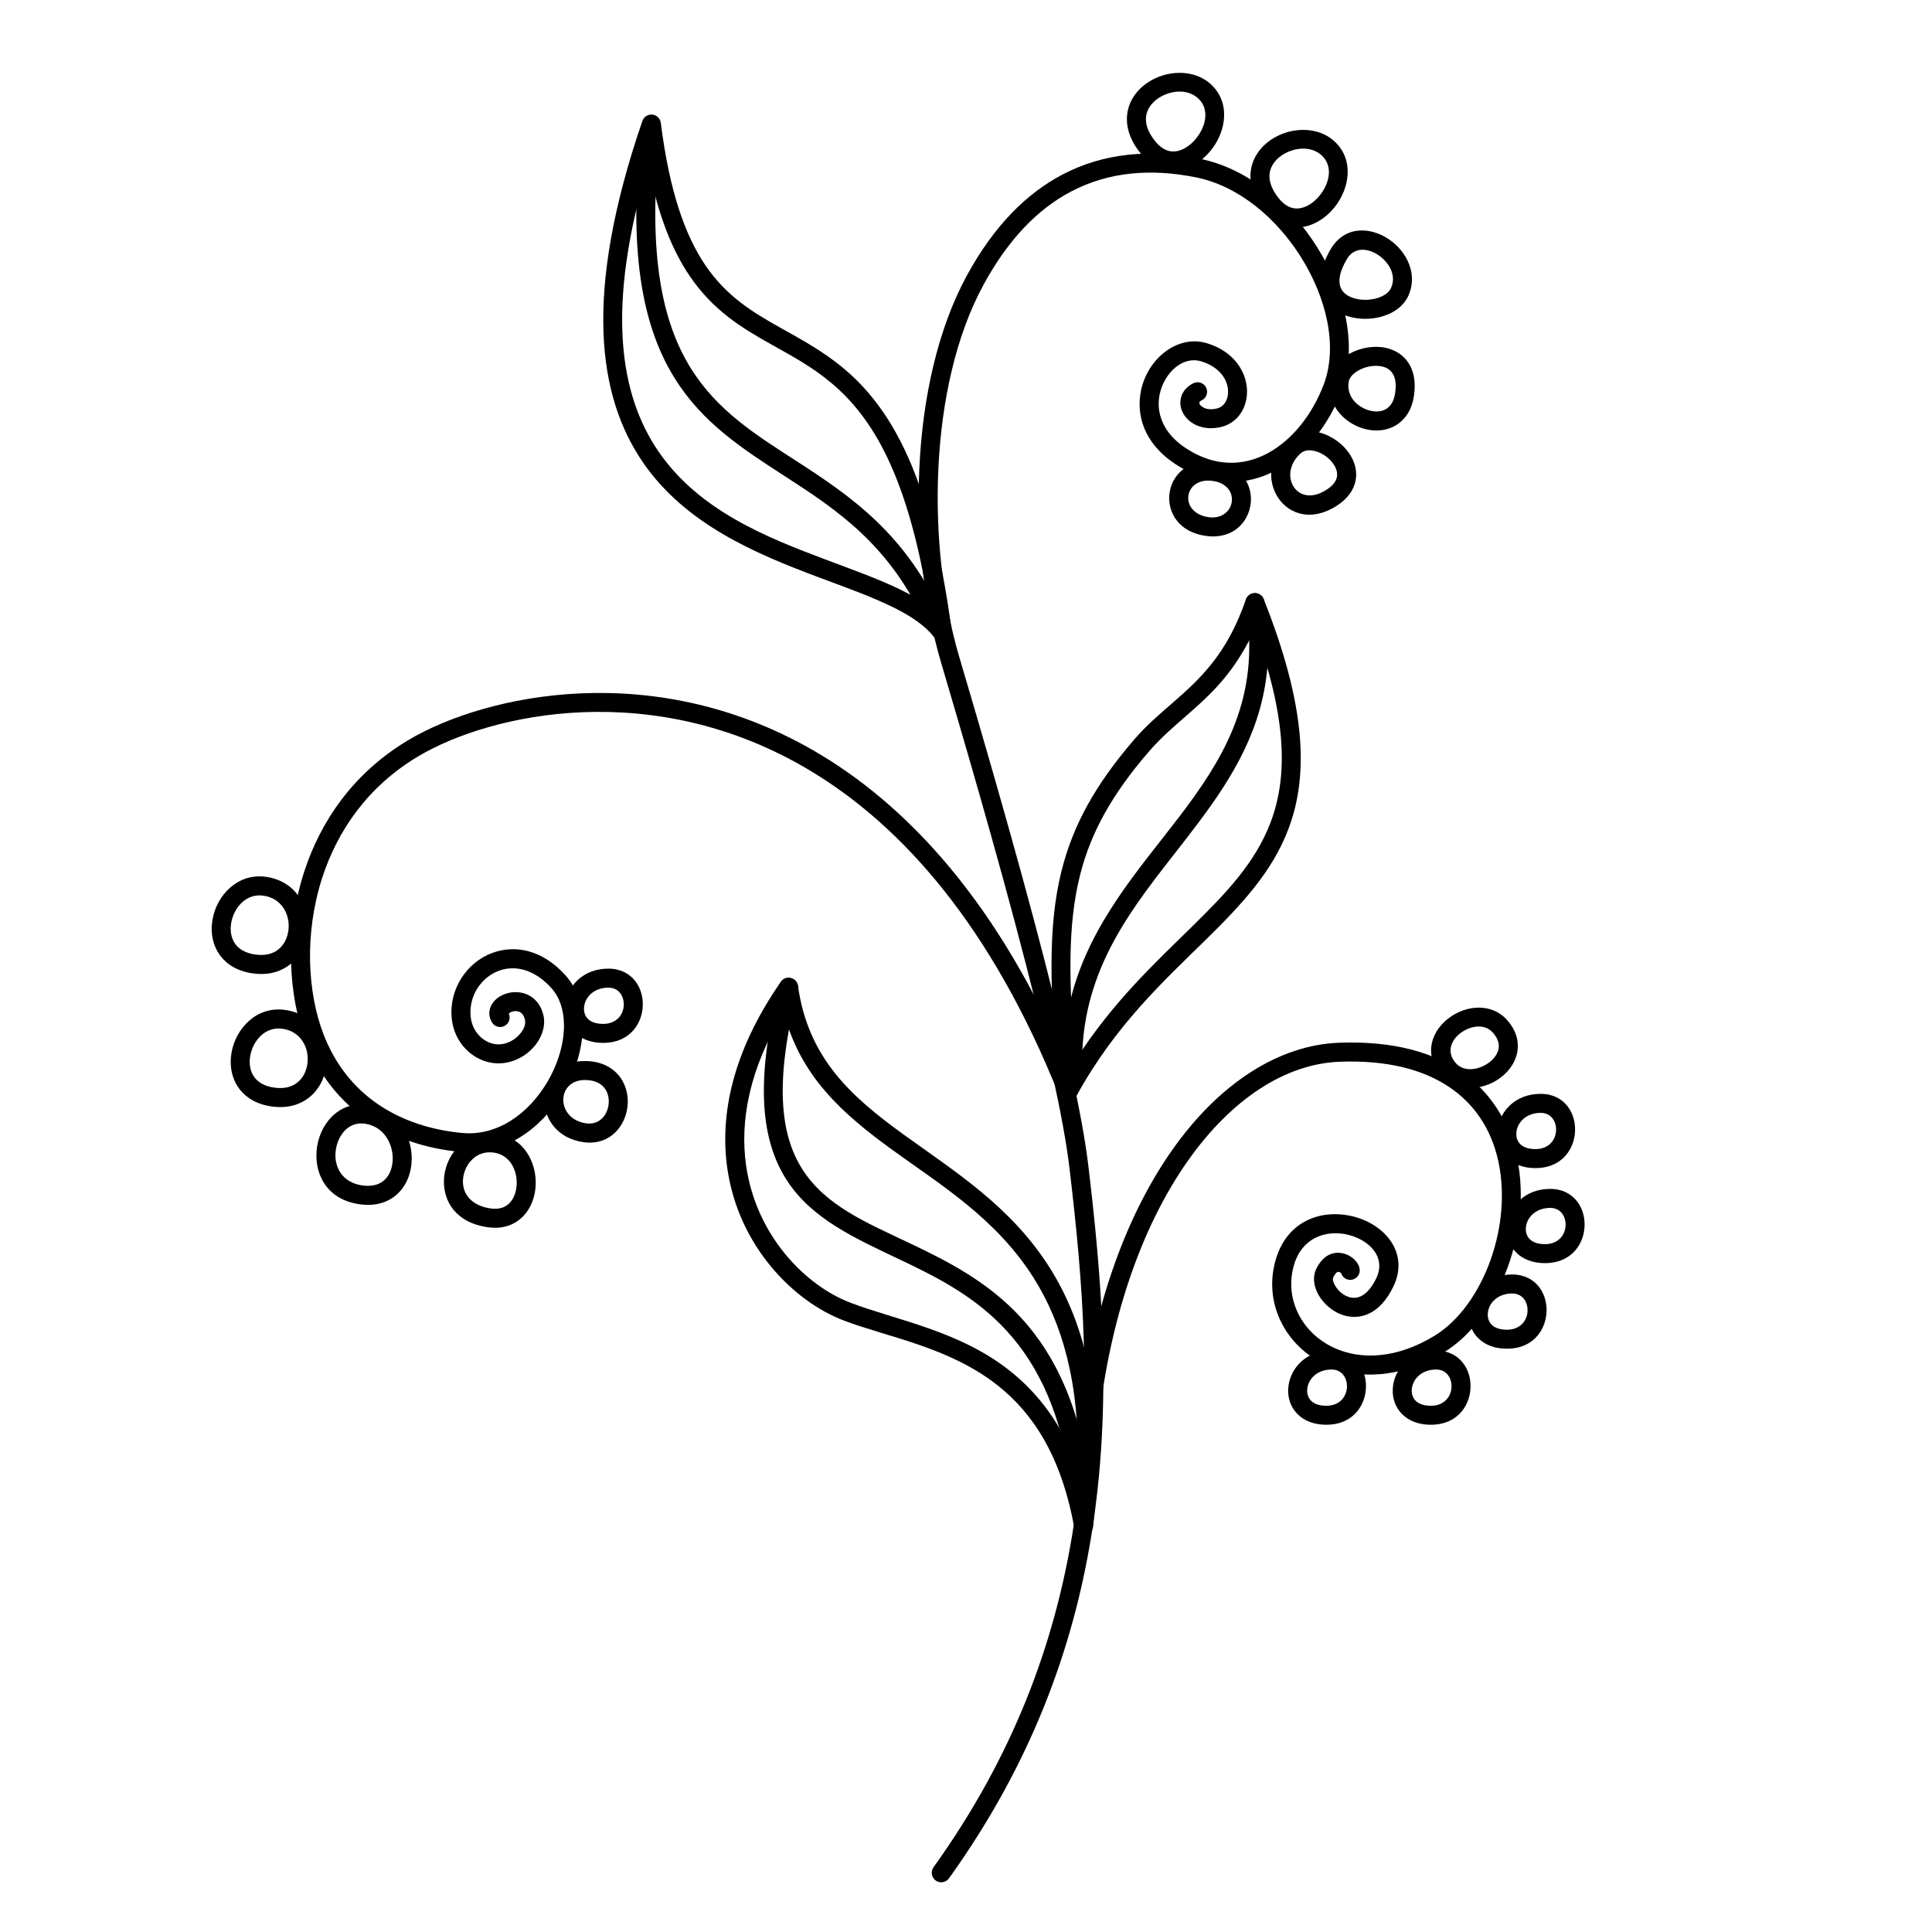 <?xml version="1.0" encoding="UTF-8"?>
<!-- Uploaded to: ICON Repo, www.svgrepo.com, Generator: ICON Repo Mixer Tools -->
<svg fill="#000000" width="800px" height="800px" version="1.1" viewBox="144 144 512 512" xmlns="http://www.w3.org/2000/svg">
 <g fill-rule="evenodd">
  <path d="m460.27 245.55c-1.684 0.832-2.668 2.043-3.137 3.301-0.555 1.539-0.402 3.227 0.445 4.738 1.414 2.543 5.016 4.758 10.086 3.551 5.273-1.262 8.023-7.055 6.305-12.773-1.141-3.805-4.273-7.606-10.059-9.395-7.641-2.394-15.715 3.879-17.523 12.492-1.34 6.375 0.672 13.984 9.109 19.523 9.422 6.199 18.898 5.871 26.891 1.539 7.453-4.031 13.621-11.664 17.094-20.785 4.344-11.41 1.242-26.098-6.488-38.34-7.266-11.535-18.555-20.855-31.133-23.352-12.848-2.566-25.262-1.637-36.441 4.285-9.434 4.988-18.016 13.527-25.172 26.648-7.688 14.109-11.695 32.219-12.594 50.684-0.883 18.164 1.23 36.602 5.711 51.816 5.199 17.637 14.746 49.977 22.5 80.023 5.434 21.055 9.996 40.98 11.535 53.887 3.547 29.727 6.406 62.613 0.816 96.895-4.711 28.883-15.434 58.754-36.824 88.547-0.809 1.129-0.551 2.707 0.578 3.516 1.129 0.812 2.703 0.551 3.516-0.574 21.906-30.512 32.879-61.102 37.703-90.676 5.672-34.781 2.816-68.148-0.785-98.305-1.559-13.062-6.16-33.238-11.656-54.547-7.777-30.113-17.336-62.516-22.547-80.199-4.34-14.711-6.367-32.57-5.512-50.129 0.859-17.66 4.629-35.039 11.984-48.516 6.586-12.094 14.414-20.027 23.102-24.613 10.152-5.363 21.438-6.144 33.102-3.805 11.293 2.242 21.332 10.734 27.852 21.086 6.84 10.855 9.887 23.805 6.047 33.883h-0.004c-3.019 7.934-8.301 14.633-14.781 18.137-6.461 3.5-14.109 3.703-21.727-1.312-6.219-4.078-7.93-9.57-6.945-14.281 1.188-5.644 6.082-10.305 11.094-8.715 3.797 1.184 5.984 3.523 6.734 6.019 0.84 2.797-0.078 5.82-2.652 6.449-1.457 0.352-2.684 0.227-3.57-0.254-0.637-0.352-1.156-0.805-1.07-1.336 0.039-0.273 0.293-0.426 0.617-0.578 1.25-0.605 1.773-2.117 1.164-3.375-0.605-1.234-2.113-1.762-3.363-1.16z"/>
  <path d="m499.42 481.41c0.32 1.027 1.277 1.773 2.406 1.773 1.391 0 2.519-1.133 2.519-2.519 0-0.555-0.184-1.332-0.746-2.113-0.715-0.988-2.184-2.144-3.941-2.457-2.078-0.367-4.762 0.164-6.769 4.016-0.848 1.637-0.883 3.66-0.117 5.672 1.191 3.141 4.41 6.234 8.188 7.004 3.957 0.809 8.777-0.637 12.266-7.773 4.5-9.219-2.629-17.109-11.652-18.875-7.664-1.5-16.445 1.426-19.465 11.582-3.426 11.535 2.519 23.098 13.359 28.062 8.254 3.781 19.43 3.746 31.309-3.484 14.453-8.797 23.938-33.238 18.863-53.121-4.18-16.391-17.949-29.922-46.781-28.84-15.785 0.59-31.703 10.559-44.371 28.648-12.395 17.699-21.73 43.227-24.77 75.074-0.137 1.387 0.883 2.613 2.266 2.746 1.383 0.133 2.613-0.883 2.75-2.269 2.941-30.812 11.891-55.535 23.883-72.66 11.594-16.559 25.984-25.965 40.43-26.504 25.527-0.957 38.012 10.539 41.711 25.047 4.535 17.777-3.68 39.711-16.602 47.578-10.098 6.148-19.57 6.422-26.59 3.203-8.531-3.91-13.324-12.961-10.625-22.047 2.113-7.113 8.293-9.121 13.664-8.07 5.793 1.133 10.984 5.801 8.094 11.719-2.019 4.133-4.438 5.519-6.731 5.051-1.77-0.363-3.293-1.672-4.125-3.109-0.469-0.801-0.828-1.637-0.484-2.305 0.406-0.773 0.746-1.258 1.199-1.375 0.312-0.086 0.695 0.203 0.863 0.348z"/>
  <path d="m474.07 304.12c1.738 10.074 1.098 18.742-1.086 26.523-5.031 17.895-18.082 31.152-29.039 46.113-10.633 14.52-19.387 30.543-18.105 53.223 0.078 1.387 1.266 2.449 2.656 2.371 1.387-0.078 2.453-1.27 2.371-2.656-1.465-25.961 11.234-42.594 23.859-58.766 9.473-12.125 18.918-24.012 23.109-38.922 2.367-8.441 3.082-17.812 1.199-28.746-0.238-1.359-1.543-2.289-2.91-2.039-1.371 0.227-2.293 1.535-2.055 2.898z"/>
  <path d="m478.89 302.76c-0.391-0.98-1.348-1.609-2.402-1.586-1.055 0.027-1.98 0.707-2.324 1.715-2.461 7.152-5.449 12.367-8.699 16.551-6.656 8.562-14.355 12.945-20.855 20.504-10.395 12.066-16.242 22.75-19.254 34.699-3.902 15.453-2.992 33.086-0.867 58.914 0.09 1.105 0.898 2.023 1.988 2.258 1.09 0.23 2.199-0.281 2.731-1.258 10.188-18.656 23.066-30.457 34.117-41.301 9.637-9.445 17.898-18.219 22.203-29.785 5.207-13.992 4.715-32.145-6.637-60.711zm-2.387 7.91c8.477 23.43 8.824 38.895 4.301 51.043-4.051 10.883-11.941 19.055-21.004 27.945-9.926 9.734-21.246 20.254-30.926 35.539-1.59-20.875-2.012-35.941 1.363-49.324 2.84-11.25 8.402-21.281 18.191-32.656 6.555-7.606 14.297-12.066 21.012-20.707 2.531-3.25 4.922-7.078 7.062-11.84z"/>
  <path d="m350.55 405.01c-6.738 26.387-4.59 41.684 1.996 51.82 6.633 10.211 17.953 15.293 30.109 21.059 19.281 9.145 40.602 20.441 45.453 61.699 0.16 1.383 1.414 2.371 2.797 2.207 1.379-0.16 2.367-1.414 2.207-2.797-5.164-43.887-27.793-55.938-48.301-65.664-11.25-5.336-21.898-9.797-28.039-19.25-6.078-9.352-7.559-23.48-1.34-47.824 0.34-1.348-0.473-2.719-1.82-3.066-1.344-0.344-2.719 0.473-3.062 1.816z"/>
  <path d="m355.48 405.29c-0.141-1.027-0.898-1.859-1.91-2.102-1.008-0.238-2.062 0.16-2.652 1.016-12.848 18.508-16.156 35.289-14.199 49.234 2.926 20.871 17.695 35.496 30.863 40.504 11.949 4.543 27.969 7.012 40.922 17.297 9.203 7.305 16.766 18.641 20.184 37.586 0.223 1.234 1.32 2.117 2.57 2.07 1.254-0.043 2.281-1 2.414-2.246 3.508-32.703-2.016-53.629-11.445-68.617-10.285-16.348-25.324-25.633-38.77-35.375-13.449-9.742-25.273-19.945-27.977-39.367zm-3.773 6.938c4.336 17.082 15.758 27.066 28.793 36.512 12.957 9.387 27.547 18.223 37.465 33.977 7.434 11.816 12.18 27.527 11.699 50.258-4.371-11.875-10.766-19.918-18.027-25.68-13.398-10.641-29.902-13.359-42.262-18.059-11.848-4.504-25.035-17.727-27.668-36.496-1.633-11.641 0.816-25.375 10-40.512z"/>
  <path d="m313.71 180.64c-3.234 31.914 1.078 50.758 9.094 63.605 7.394 11.891 18.004 18.715 29.137 25.922 13.707 8.867 28.23 18.336 37.637 40 0.555 1.262 2.039 1.867 3.312 1.312 1.277-0.555 1.863-2.043 1.309-3.324-9.906-22.801-25.086-32.875-39.523-42.223-10.504-6.773-20.613-13.121-27.598-24.332-7.606-12.219-11.43-30.152-8.355-60.457 0.141-1.359-0.867-2.621-2.25-2.746-1.383-0.152-2.621 0.855-2.762 2.242z"/>
  <path d="m319.12 176.56c-0.145-1.156-1.074-2.066-2.238-2.191-1.168-0.125-2.262 0.578-2.644 1.688-15.766 45.922-11.785 73.152 0.191 90.535 11.258 16.348 29.77 24.109 46.469 30.379 7.367 2.746 14.359 5.242 20.109 8.113 4.555 2.293 8.305 4.785 10.695 7.984 0.688 0.934 1.91 1.258 2.969 0.832 1.062-0.43 1.699-1.539 1.551-2.672-2.879-21.812-7.234-36.98-12.414-47.91-9.379-19.777-21.457-25.996-32.934-32.422-7.25-4.082-14.25-8.211-19.941-16.602-5.328-7.859-9.492-19.371-11.812-37.734zm-3.34 11.16c2.606 13.504 6.434 22.695 10.98 29.398 6.199 9.145 13.754 13.754 21.648 18.16 10.719 6.023 22.09 11.715 30.848 30.203 4.426 9.348 8.191 21.891 10.93 39.223-2.039-1.484-4.363-2.848-6.926-4.133-5.887-2.945-13.043-5.488-20.598-8.336-15.789-5.922-33.438-13.023-44.086-28.492-10.48-15.215-14.004-38.363-2.797-76.023z"/>
  <path d="m278.83 412.59c0.168-0.129 0.469-0.344 0.711-0.434 0.555-0.203 1.207-0.273 1.816-0.109 0.816 0.219 1.461 0.93 1.754 2.18 0.355 1.508-0.59 3.176-1.965 4.453-1.352 1.258-3.207 2.144-5.219 2.086-1.805-0.051-3.543-0.887-4.863-2.242-1.258-1.297-2.137-3.062-2.332-5.117-0.539-5.488 2.773-10.375 7.445-12.133 4.172-1.562 9.336-0.512 13.902 4.527 2.266 2.496 3.285 5.848 3.371 9.484 0.129 5.133-1.594 10.82-4.617 15.805-4.769 7.856-12.824 14.051-22.375 13.156-8.156-0.766-15.902-3.223-22.395-7.688-6.164-4.246-11.176-10.309-14.32-18.438-4.246-10.98-5.148-26.621-0.371-41.441 4.004-12.426 12.035-24.273 25.523-32.281 19.051-11.309 62.504-21.109 104.09 3.996 24.25 14.645 47.801 41.129 65.684 85.883 0.516 1.293 1.98 1.926 3.273 1.406 1.289-0.516 1.918-1.98 1.402-3.273-18.41-46.082-42.789-73.25-67.754-88.34-43.648-26.348-89.266-15.867-109.27-4.004-14.652 8.703-23.391 21.566-27.746 35.07-5.168 16.016-4.125 32.93 0.469 44.801 3.543 9.164 9.215 15.988 16.164 20.77 7.184 4.945 15.75 7.703 24.777 8.555 11.516 1.078 21.402-6.086 27.152-15.559 6.414-10.566 7.445-23.816 0.676-31.289-6.328-6.984-13.625-8.023-19.406-5.856-6.691 2.512-11.457 9.488-10.691 17.336 0.316 3.273 1.73 6.078 3.738 8.141 2.254 2.316 5.254 3.684 8.332 3.766 3.379 0.094 6.527-1.324 8.793-3.434 2.793-2.602 4.16-6.223 3.438-9.293-0.586-2.496-1.875-4.074-3.359-5.019-1.863-1.188-4.125-1.375-6.078-0.871-3.922 1.02-6.133 4.574-4.188 7.773 0.723 1.191 2.269 1.566 3.461 0.844 1.105-0.672 1.512-2.062 0.977-3.211z"/>
  <path d="m305.24 400.7c-6.742 0-10.699 4.57-11.402 9.156-0.445 2.902 0.398 5.832 2.566 7.883 1.637 1.547 4.078 2.637 7.453 2.637 6.574 0 9.957-4.488 10.434-9.113 0.543-5.207-2.633-10.562-9.051-10.562zm0 5.035c2.969 0 4.289 2.602 4.039 5.008-0.246 2.375-2.051 4.598-5.422 4.598-1.789 0-3.125-0.445-3.992-1.262-0.945-0.895-1.238-2.195-1.047-3.461 0.391-2.527 2.703-4.883 6.422-4.883z"/>
  <path d="m298.96 425.18c-7.269 0-10.863 5.254-10.715 10.574 0.133 4.867 3.469 9.938 10.355 10.926 7.277 1.043 11.676-4.719 11.77-10.598 0.043-2.996-1.043-5.981-3.356-8.082-1.836-1.672-4.477-2.82-8.055-2.82zm0 5.035c2.059 0 3.613 0.555 4.668 1.512 1.215 1.105 1.727 2.703 1.703 4.277-0.047 3.074-2.211 6.234-6.012 5.688-3.922-0.559-5.961-3.312-6.039-6.078-0.078-2.769 1.895-5.398 5.68-5.398z"/>
  <path d="m273.77 444.34c-7.09 0-11.918 6.144-12.121 12.406-0.18 5.578 3.117 11.34 11.785 12.508 3.231 0.438 5.824-0.32 7.812-1.727 3.164-2.242 4.816-6.293 4.723-10.441-0.141-6.363-4.262-12.746-12.199-12.746zm0 5.035c4.773 0 7.078 4 7.164 7.824 0.051 2.441-0.742 4.898-2.602 6.215-1.07 0.762-2.484 1.082-4.223 0.848-5.269-0.711-7.535-3.965-7.426-7.356 0.121-3.734 2.859-7.531 7.086-7.531z"/>
  <path d="m241.38 436.8c-7.727-1.09-13 5.371-13.492 12.34-0.441 6.32 2.922 12.91 11.633 14.031 4.297 0.555 7.531-0.672 9.781-2.75 2.488-2.297 3.793-5.734 3.809-9.332 0.031-6.414-3.996-13.195-11.73-14.289zm-0.703 4.988c4.965 0.699 7.418 5.16 7.398 9.277-0.016 2.164-0.691 4.273-2.191 5.652-1.309 1.207-3.223 1.777-5.719 1.457-5.406-0.699-7.527-4.762-7.25-8.68 0.293-4.172 3.141-8.359 7.762-7.707z"/>
  <path d="m219.54 411.64c-7.484-1.055-13.062 4.844-14.188 11.34-0.594 3.426 0.055 6.961 2.156 9.684 1.77 2.285 4.578 4.055 8.699 4.586 4.062 0.523 7.266-0.504 9.613-2.324 2.723-2.106 4.32-5.336 4.688-8.758 0.68-6.41-2.926-13.391-10.969-14.527zm-0.707 4.992c4.949 0.695 7.086 5.055 6.664 9-0.219 2.062-1.121 4.039-2.762 5.309-1.43 1.109-3.406 1.633-5.883 1.312-2.512-0.32-4.277-1.281-5.356-2.672-1.242-1.609-1.531-3.715-1.184-5.742 0.695-3.988 3.922-7.859 8.52-7.207z"/>
  <path d="m214.5 376.37c-7.484-1.055-13.062 4.844-14.188 11.34-0.594 3.426 0.055 6.961 2.16 9.68 1.766 2.289 4.574 4.059 8.695 4.59 4.066 0.523 7.266-0.504 9.613-2.328 2.723-2.106 4.32-5.332 4.688-8.754 0.684-6.41-2.926-13.391-10.969-14.527zm-0.707 4.988c4.953 0.699 7.086 5.059 6.664 9.004-0.219 2.062-1.121 4.039-2.762 5.309-1.43 1.109-3.406 1.633-5.879 1.312-2.512-0.324-4.281-1.281-5.359-2.672-1.242-1.609-1.531-3.719-1.184-5.742 0.695-3.992 3.922-7.859 8.52-7.211z"/>
  <path d="m525.7 428.69c3.957 4.883 10.973 4.469 15.695 1.094 2.477-1.766 4.262-4.301 4.727-7.106 0.426-2.59-0.207-5.473-2.652-8.277-4.043-4.641-10.758-4.098-15.336-0.738-4.648 3.41-6.973 9.414-2.434 15.027zm3.918-3.168c-2.371-2.93-0.926-6.019 1.5-7.797 2.547-1.871 6.301-2.602 8.551-0.016h0.004c1.234 1.422 1.691 2.836 1.477 4.148-0.254 1.535-1.328 2.859-2.68 3.828-2.66 1.895-6.629 2.582-8.852-0.164z"/>
  <path d="m496.89 501.9c-6.742 0-10.699 4.57-11.402 9.156-0.445 2.902 0.398 5.832 2.566 7.883 1.637 1.547 4.078 2.637 7.449 2.637 6.578 0 9.961-4.488 10.438-9.113 0.543-5.207-2.633-10.562-9.051-10.562zm0 5.035c2.969 0 4.289 2.602 4.043 5.008-0.25 2.375-2.051 4.598-5.43 4.598-1.785 0-3.121-0.445-3.988-1.262-0.945-0.895-1.238-2.195-1.047-3.461 0.391-2.527 2.703-4.883 6.422-4.883z"/>
  <path d="m524.6 501.9c-6.742 0-10.699 4.57-11.402 9.156-0.445 2.902 0.395 5.832 2.566 7.883 1.637 1.547 4.078 2.637 7.449 2.637 6.578 0 9.957-4.488 10.438-9.113 0.543-5.207-2.633-10.562-9.051-10.562zm0 5.035c2.965 0 4.289 2.602 4.039 5.008-0.246 2.375-2.051 4.598-5.426 4.598-1.785 0-3.125-0.445-3.988-1.262-0.945-0.895-1.242-2.195-1.047-3.461 0.387-2.527 2.703-4.883 6.422-4.883z"/>
  <path d="m544.75 481.75c-6.742 0-10.699 4.57-11.402 9.156-0.445 2.902 0.395 5.832 2.566 7.883 1.637 1.547 4.078 2.637 7.449 2.637 6.578 0 9.957-4.488 10.438-9.113 0.543-5.207-2.633-10.562-9.051-10.562zm0 5.035c2.965 0 4.289 2.602 4.039 5.008-0.246 2.375-2.051 4.598-5.426 4.598-1.785 0-3.125-0.445-3.988-1.262-0.945-0.895-1.242-2.195-1.047-3.461 0.387-2.527 2.703-4.883 6.422-4.883z"/>
  <path d="m554.83 459.07c-6.738 0-10.695 4.57-11.398 9.156-0.449 2.902 0.395 5.832 2.562 7.883 1.637 1.547 4.078 2.637 7.453 2.637 6.574 0 9.957-4.488 10.434-9.113 0.543-5.207-2.633-10.562-9.051-10.562zm0 5.035c2.969 0 4.293 2.602 4.043 5.008-0.246 2.375-2.051 4.598-5.426 4.598-1.789 0-3.125-0.445-3.992-1.262-0.945-0.895-1.238-2.195-1.043-3.461 0.387-2.527 2.699-4.883 6.418-4.883z"/>
  <path d="m552.31 433.88c-6.738 0-10.695 4.57-11.398 9.156-0.445 2.902 0.395 5.832 2.562 7.883 1.637 1.547 4.078 2.641 7.453 2.641 6.578 0 9.957-4.488 10.434-9.113 0.543-5.211-2.629-10.566-9.051-10.566zm0 5.039c2.969 0 4.293 2.598 4.043 5.008-0.246 2.371-2.051 4.594-5.426 4.594-1.785 0-3.125-0.445-3.992-1.262-0.945-0.895-1.238-2.195-1.043-3.461 0.387-2.527 2.703-4.879 6.418-4.879z"/>
  <path d="m496.47 244.27c-1.176 6.652 3.562 11.84 9.012 13.352 3.051 0.859 6.269 0.531 8.789-1.133 2.168-1.434 3.898-3.879 4.445-7.633 0.66-4.559-0.453-7.707-2.281-9.75-1.633-1.812-3.902-2.844-6.379-3.121-3.234-0.352-6.812 0.578-9.441 2.367-2.199 1.484-3.727 3.578-4.144 5.918zm4.961 0.883c0.191-1.082 1.008-1.965 2.019-2.644 1.684-1.133 3.973-1.738 6.043-1.512 1.223 0.125 2.379 0.555 3.184 1.461 1.051 1.184 1.434 3.047 1.055 5.668-0.293 2.016-1.082 3.402-2.238 4.156-1.332 0.883-3.047 0.934-4.66 0.48-3.16-0.883-6.086-3.754-5.402-7.609z"/>
  <path d="m485.18 260.52c-4.992 4.609-5.227 10.656-2.836 14.785 2.543 4.41 8.094 6.953 14.637 3.477 3.426-1.836 5.219-4.078 5.969-6.32 1.043-3.074 0.188-6.301-1.824-8.895-2.09-2.719-5.434-4.734-8.695-5.188-2.637-0.355-5.227 0.277-7.25 2.141zm3.414 3.703c0.879-0.805 2.019-1.008 3.16-0.832 2.027 0.277 4.082 1.562 5.379 3.25 0.961 1.234 1.539 2.746 1.043 4.207-0.43 1.285-1.594 2.441-3.559 3.477-3.504 1.863-6.547 0.832-7.91-1.539-1.391-2.418-1.02-5.867 1.887-8.562z"/>
  <path d="m465.54 266.39c-7.184-0.73-11.219 3.883-11.652 8.742-0.418 4.66 2.461 9.875 9.652 10.883 7.203 1.031 11.43-3.703 11.922-8.715 0.477-4.812-2.43-10.152-9.922-10.91zm-0.512 5.016c3.891 0.402 5.668 2.894 5.422 5.391-0.25 2.543-2.535 4.762-6.191 4.258-3.777-0.555-5.57-3.023-5.352-5.469 0.223-2.469 2.461-4.559 6.121-4.18z"/>
  <path d="m496.64 210.04c-2.684 4.559-3.109 8.211-2.394 10.957 0.762 2.922 2.801 5.012 5.469 6.246 3.309 1.512 7.629 1.637 11.164 0.43 2.844-0.957 5.16-2.746 6.293-5.164 2.68-5.719-0.273-11.789-5.012-15.039-5.082-3.477-11.867-3.629-15.52 2.57zm4.34 2.566c1.949-3.297 5.625-2.82 8.336-0.98 2.789 1.914 4.875 5.363 3.297 8.742-0.586 1.234-1.879 2.039-3.348 2.543-2.356 0.781-5.242 0.754-7.453-0.254-1.277-0.578-2.328-1.535-2.688-2.922-0.473-1.812 0.09-4.156 1.855-7.129z"/>
  <path d="m479.17 199.94c2.098 2.543 4.461 3.801 6.805 4.207 3.894 0.652 7.875-1.109 10.789-4.184 4.606-4.836 6.309-12.723 1.535-17.859-4.816-5.191-13.348-4.535-18.5-0.301-2.734 2.238-4.504 5.438-4.418 9.141 0.062 2.746 1.129 5.82 3.789 8.996zm3.871-3.199c-1.754-2.117-2.582-4.106-2.625-5.894-0.047-2.117 1.035-3.879 2.582-5.164 3.234-2.644 8.59-3.402 11.609-0.152 2.945 3.172 1.344 7.984-1.496 10.984-1.723 1.812-3.984 3.047-6.281 2.668-1.324-0.227-2.606-1.031-3.789-2.441z"/>
  <path d="m446.43 184.82c2.098 2.547 4.461 3.805 6.805 4.207 3.894 0.656 7.871-1.105 10.789-4.18 4.606-4.836 6.305-12.723 1.531-17.859-4.812-5.191-13.344-4.535-18.496-0.305-2.734 2.242-4.504 5.441-4.418 9.145 0.059 2.746 1.129 5.82 3.789 8.992zm3.871-3.199c-1.758-2.113-2.586-4.106-2.625-5.894-0.047-2.113 1.031-3.879 2.582-5.164 3.231-2.644 8.586-3.398 11.609-0.148 2.941 3.172 1.344 7.984-1.5 10.98-1.723 1.816-3.984 3.051-6.281 2.672-1.32-0.227-2.602-1.031-3.785-2.445z"/>
 </g>
</svg>